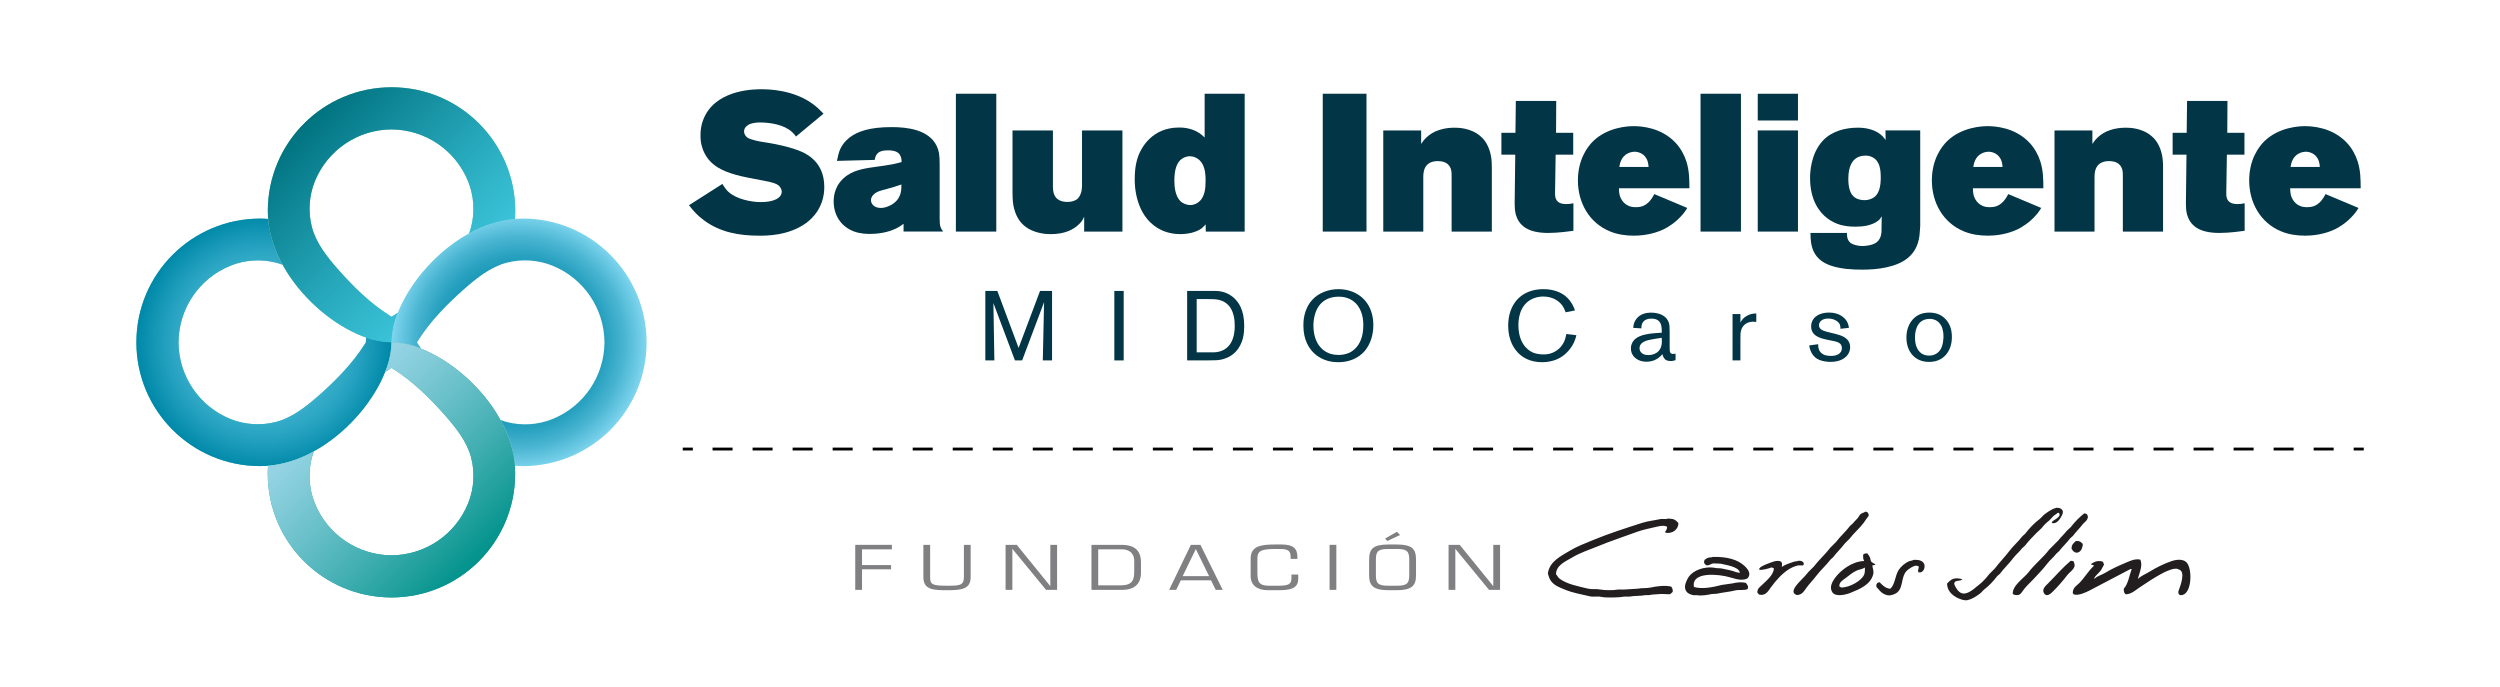 <?xml version="1.0" encoding="UTF-8"?>
<!DOCTYPE svg PUBLIC '-//W3C//DTD SVG 1.0//EN'
          'http://www.w3.org/TR/2001/REC-SVG-20010904/DTD/svg10.dtd'>
<svg height="323.41" viewBox="0 0 1176.04 323.41" width="1176.04" xmlns="http://www.w3.org/2000/svg" xmlns:xlink="http://www.w3.org/1999/xlink"
><defs
  ><radialGradient cx="244.16" cy="161.04" fx="244.16" fy="161.04" gradientUnits="userSpaceOnUse" id="a" r="59.12"
    ><stop offset="0" stop-color="#0189a9"
      /><stop offset=".34" stop-color="#038baa" stop-opacity=".99"
      /><stop offset=".54" stop-color="#0d91b1" stop-opacity=".98"
      /><stop offset=".7" stop-color="#1e9dbd" stop-opacity=".95"
      /><stop offset=".84" stop-color="#36adcd" stop-opacity=".9"
      /><stop offset=".96" stop-color="#55c2e1" stop-opacity=".85"
      /><stop offset="1" stop-color="#60cae9" stop-opacity=".83"
    /></radialGradient
    ><radialGradient cx="170.5" cy="-2545.15" fx="170.5" fy="-2545.15" gradientTransform="matrix(1 0 0 -1 -46.34 -2384.11)" gradientUnits="userSpaceOnUse" id="b" r="59.12"
    ><stop offset="0" stop-color="#68c2a6" stop-opacity=".4"
      /><stop offset="0" stop-color="#60cae9" stop-opacity=".83"
      /><stop offset=".2" stop-color="#59c5e4" stop-opacity=".84"
      /><stop offset=".46" stop-color="#45b7d6" stop-opacity=".88"
      /><stop offset=".75" stop-color="#24a1c1" stop-opacity=".94"
      /><stop offset="1" stop-color="#0189a9"
    /></radialGradient
    ><linearGradient gradientTransform="matrix(1 0 0 -1 -46.34 -2384.11)" gradientUnits="userSpaceOnUse" id="c" x1="271.22" x2="199.17" y1="-2648.5" y2="-2576.46"
    ><stop offset="0" stop-color="#68c2a6" stop-opacity=".4"
      /><stop offset="0" stop-color="#01928b"
      /><stop offset=".99" stop-color="#b1e1f3" stop-opacity=".83"
    /></linearGradient
    ><linearGradient gradientTransform="matrix(1 0 0 -1 -46.34 -2384.11)" gradientUnits="userSpaceOnUse" id="d" x1="189.79" x2="261.84" y1="-2441.79" y2="-2513.85"
    ><stop offset="0" stop-color="#68c2a6" stop-opacity=".4"
      /><stop offset="0" stop-color="#00727f"
      /><stop offset=".99" stop-color="#31c2e2" stop-opacity=".83"
    /></linearGradient
  ></defs
  ><path d="m184.17,161.04h0c.12-4.79,1.13-9.53,2.98-13.95-.66.45-1.32.84-1.98,1.3-.24.15-.68.57-.98.57h0c-.3,0-.75-.42-.98-.57-9.03-5.66-17.3-13.82-24.28-21.78-5.09-5.8-10.15-12.13-12.19-19.72-1.85-7.14-1.38-14.69,1.36-21.55,5.95-14.71,20.19-24.37,36.06-24.46h0c15.87.09,30.11,9.75,36.05,24.46,2.75,6.86,3.24,14.42,1.39,21.57-.27.99-.59,1.95-.95,2.9,6.64-3.76,13.99-6.09,21.58-6.82.1-1.24.16-2.48.16-3.72,0-32.15-26.05-58.21-58.2-58.22h0c-32.15,0-58.21,26.06-58.21,58.21s35.37,61.78,58.21,61.78h-.02Z" fill="#68c2a6"
  /><path d="m304.15,161.03c0-32.15-26.05-58.21-58.2-58.22h0c-32.15,0-61.78,35.37-61.78,58.22h0c4.79.12,9.52,1.13,13.94,2.98-.45-.66-.88-1.32-1.29-1.99-.15-.24-.57-.67-.58-.98h0c0-.31.43-.75.58-.99,5.66-9.03,13.82-17.3,21.78-24.28,5.81-5.09,12.13-10.14,19.72-12.18,7.15-1.86,14.72-1.37,21.57,1.39,14.71,5.95,24.37,20.19,24.46,36.06h0c-.07,15.87-9.73,30.12-24.44,36.08-6.86,2.76-14.42,3.25-21.57,1.39-.98-.26-1.95-.58-2.9-.94,3.75,6.63,6.07,13.96,6.81,21.54,1.24.1,2.47.16,3.71.16,32.15,0,58.21-26.06,58.21-58.21h0s0-.03,0-.03Z" fill="url(#a)"
  /><path d="m184.19,161.04h0c-.12,4.8-1.13,9.53-2.98,13.95.66-.45,1.32-.88,1.99-1.3.24-.15.68-.57.98-.57h0c.3,0,.74.42.98.57,9.03,5.66,17.3,13.82,24.28,21.78,5.09,5.81,10.15,12.13,12.19,19.72,1.85,7.16,1.35,14.72-1.41,21.58-5.94,14.72-20.19,24.38-36.06,24.46h0c-15.87-.08-30.12-9.75-36.06-24.46-2.75-6.86-3.24-14.42-1.39-21.57.27-.98.59-1.95.94-2.89-6.63,3.75-13.97,6.07-21.56,6.8-.1,1.24-.16,2.47-.16,3.71,0,32.15,26.05,58.21,58.2,58.22h0c32.15,0,58.21-26.06,58.21-58.21h0c.05-32.15-35.32-61.78-58.16-61.78Z" fill="#1a979f"
  /><path d="m184.17,160.98h0c-4.08-.08-8.11-.84-11.94-2.24,0,0-.13,1.92-.13,2.24h0c0,.31-.42.75-.57.98-5.66,9.03-13.82,17.31-21.78,24.29-5.81,5.04-12.13,10.14-19.72,12.18-7.15,1.89-14.72,1.43-21.59-1.3-14.71-5.95-24.38-20.2-24.46-36.07h0c.08-15.87,9.74-30.13,24.46-36.08,6.86-2.76,14.42-3.25,21.57-1.39.98.26,1.94.58,2.89.94-3.75-6.62-6.07-13.96-6.82-21.53-1.24-.11-2.47-.17-3.71-.17-32.15,0-58.22,26.06-58.22,58.22h0c0,32.15,26.06,58.21,58.21,58.21h0c32.15,0,61.77-35.37,61.77-58.21h0l.03-.06Z" fill="#5ac3bd"
  /><path d="m184.17,160.98h0c-4.08-.08-8.11-.84-11.94-2.24,0,0-.13,1.92-.13,2.24h0c0,.31-.42.75-.57.98-5.66,9.03-13.82,17.31-21.78,24.29-5.81,5.04-12.13,10.14-19.72,12.18-7.15,1.89-14.72,1.43-21.59-1.3-14.71-5.95-24.38-20.2-24.46-36.07h0c.08-15.87,9.74-30.13,24.46-36.08,6.86-2.76,14.42-3.25,21.57-1.39.98.26,1.94.58,2.89.94-3.75-6.62-6.07-13.96-6.82-21.53-1.24-.11-2.47-.17-3.71-.17-32.15,0-58.22,26.06-58.22,58.22h0c0,32.15,26.06,58.21,58.21,58.21h0c32.15,0,61.77-35.37,61.77-58.21h0l.03-.06Z" fill="url(#b)"
  /><path d="m184.19,161.04h0c-.12,4.8-1.13,9.53-2.98,13.95.66-.45,1.32-.88,1.99-1.3.24-.15.68-.57.98-.57h0c.3,0,.74.42.98.57,9.03,5.66,17.3,13.82,24.28,21.78,5.09,5.81,10.15,12.13,12.19,19.72,1.85,7.16,1.35,14.72-1.41,21.58-5.94,14.72-20.19,24.38-36.06,24.46h0c-15.87-.08-30.12-9.75-36.06-24.46-2.75-6.86-3.24-14.42-1.39-21.57.27-.98.59-1.95.94-2.89-6.63,3.75-13.97,6.07-21.56,6.8-.1,1.24-.16,2.47-.16,3.71,0,32.15,26.05,58.21,58.2,58.22h0c32.15,0,58.21-26.06,58.21-58.21h0c.05-32.15-35.32-61.78-58.16-61.78Z" fill="url(#c)"
  /><path d="m184.17,161.04h0c.12-4.79,1.13-9.53,2.98-13.95-.66.45-1.32.84-1.98,1.3-.24.15-.68.57-.98.57h0c-.3,0-.75-.42-.98-.57-9.03-5.66-17.3-13.82-24.28-21.78-5.09-5.8-10.15-12.13-12.19-19.72-1.85-7.14-1.38-14.69,1.36-21.55,5.95-14.71,20.19-24.37,36.06-24.46h0c15.87.09,30.11,9.75,36.05,24.46,2.75,6.86,3.24,14.42,1.39,21.57-.27.99-.59,1.95-.95,2.9,6.64-3.76,13.99-6.09,21.58-6.82.1-1.24.16-2.48.16-3.72,0-32.15-26.05-58.21-58.2-58.22h0c-32.15,0-58.21,26.06-58.21,58.21s35.37,61.78,58.21,61.78h-.02Z" fill="url(#d)"
  /><path d="m379.22,104.9c-8.36,6.15-19.29,5.97-22.04,5.97-9.46,0-18.46-1.56-26.18-7.35-2.94-2.2-4.68-4.13-6.89-6.98l15.71-10.01c1.38,2.2,2.2,3.22,3.12,3.95,3.67,3.22,10.47,4.59,14.97,4.59,5.79,0,9.83-1.74,9.83-4.96,0-.74-.37-1.29-.46-1.56-.46-.92-1.19-1.75-3.12-2.39-2.3-.83-6.43-1.38-12.22-2.57-8.91-1.74-13.69-3.95-16.81-6.7-2.02-1.75-5.69-6.06-5.6-13.13,0-1.75.09-5.69,2.39-9.83,6.61-12.12,23.79-11.94,26.27-11.94,3.31,0,14.97.18,24.25,6.98,2.02,1.47,3.22,2.76,4.96,4.5l-12.95,10.75c-.83-1.1-1.29-1.65-1.84-2.11-3.77-3.49-10.29-4.5-15.16-4.5-.46,0-2.94,0-4.87.83-.37.18-2.57,1.19-2.57,3.4,0,1.19.73,2.3,1.65,2.94,1.65,1.01,5.51,1.75,7.26,2.02,2.3.37,8.36,1.19,14.79,3.31,4.04,1.29,14.05,4.87,14.05,17.82,0,9.64-5.69,14.88-8.54,16.99Z" fill="#023546"
  /><path d="m425.05,108.94v-3.67c-.73.55-1.65,1.29-3.49,2.2-2.02,1.01-6.34,2.57-12.31,2.57-1.19,0-4.41,0-7.62-1.19-6.15-2.39-9.46-7.72-9.46-14.15,0-2.57.55-8.27,6.52-12.31,3.95-2.66,9-3.31,13.59-3.95,2.66-.37,5.51-.74,8.17-1.29,1.19-.28,2.48-.55,3.67-.92,0-.18,0-1.47-.28-2.2-.55-1.93-1.93-3.31-6.15-3.31-1.38,0-2.3.18-2.76.28-2.94.73-3.22,3.21-3.49,4.22l-17.73.46c.18-1.01.46-1.93.64-2.85.46-1.84,1.47-5.14,5.24-8.08,3.77-2.94,9.55-4.96,19.84-4.96,7.44,0,17.54,1.19,21.22,8.91,1.01,2.11,1.38,4.04,1.38,8.45v25.9c0,3.49.46,4.23,1.65,5.88h-18.65Zm-8.17-19.93c-2.02.46-4.87,1.1-6.34,2.94-.18.28-.83,1.1-.83,2.2,0,1.47,1.19,3.67,4.68,3.67,1.65,0,3.12-.55,4.59-1.29,5.33-2.85,5.05-7.53,5.05-9.74-2.39.83-4.78,1.56-7.16,2.2Z" fill="#023546"
  /><path d="m449.66,108.94V44.09h19.01v64.85h-19.01Z" fill="#023546"
  /><path d="m510.01,108.94v-6.98c-.64,1.29-1.1,2.48-3.22,4.23-2.2,1.84-5.88,3.95-12.49,3.95-1.74,0-7.9-.09-12.58-4.04-1.29-1.1-3.49-3.49-4.59-7.72-.55-1.93-.83-3.95-.83-8.08v-28.93h19.01v25.9c0,2.2-.18,7.72,6.89,7.72,1.84,0,3.67-.46,4.87-1.65,2.2-2.3,1.93-6.34,1.93-6.8v-25.17h19.01v47.58h-18Z" fill="#023546"
  /><path d="m567.23,108.94l-.09-3.4c-.18.18-1.01,1.19-1.93,1.93-2.66,1.93-6.71,2.66-10.01,2.66-5.05,0-8.63-1.65-10.29-2.66-10.93-6.25-11.21-20.67-11.11-23.42,0-1.65,0-6.06,1.65-10.65,1.47-3.95,6.52-13.41,19.2-13.41,1.47,0,5.69.09,9.46,2.57.83.55,1.29.92,2.57,2.11v-20.57h18.83v64.85h-18.28Zm-1.56-31.78c-1.75-3.12-4.68-3.67-5.97-3.67-1.38,0-2.85.55-3.95,1.38-2.11,1.65-3.31,4.68-3.31,10.2,0,2.94.46,7.07,2.66,9.37,1.1,1.19,3.03,2.02,4.78,2.02,1.84,0,3.21-.83,3.67-1.19,3.31-2.3,3.58-6.8,3.58-10.29,0-2.66-.18-5.42-1.47-7.81Z" fill="#023546"
  /><path d="m622.24,108.94V44.09h20.58v64.85h-20.58Z" fill="#023546"
  /><path d="m682.86,108.94v-25.99c0-1.1,0-2.11-.28-3.22-.46-1.65-1.84-3.95-6.15-3.95-6.98,0-6.89,5.79-6.89,7.81v25.35h-18.83v-47.58h17.82v6.34c1.19-1.75,1.38-1.93,2.3-2.85,3.49-3.49,8.54-4.78,13.41-4.78,1.75,0,7.62.09,12.12,3.95,2.48,2.02,4.04,5.14,4.78,8.27.37,1.56.64,3.22.64,6.61v30.04h-18.92Z" fill="#023546"
  /><path d="m728.23,109.58c-10.01,0-13.78-3.86-15.16-8.63-.46-1.74-.55-3.49-.55-5.14l.28-23.06h-6.52v-10.29h6.61l.18-14.97h19.01l-.09,14.97h8.08v10.29h-8.27l-.28,18.28c0,1.93.28,4.96,5.24,4.96,1.1,0,1.56,0,3.4-.37v12.95c-1.56.18-6.8,1.01-11.94,1.01Z" fill="#023546"
  /><path d="m761.57,88.55s0,2.2.46,3.67c.64,1.84,2.48,5.33,7.53,5.24,2.94,0,4.5-1.01,5.42-1.84,1.93-1.56,2.85-3.67,3.21-4.32l15.52,6.52c-.46.73-1.01,1.74-2.3,3.21-3.31,3.86-7.07,5.97-8.73,6.8-2.3,1.1-7.26,3.03-14.05,3.03-3.95,0-7.72-.55-11.3-2.02-9.83-4.04-15.06-13.59-15.06-23.97,0-9.83,4.5-15.89,7.26-18.55,6.8-6.52,16.26-6.98,18.92-6.98,3.21,0,12.95.46,19.84,7.9,2.3,2.48,4.04,5.6,5.05,8.82,1.29,4.13,1.38,8.17,1.38,12.49h-33.16Zm13.5-12.68c-1.29-3.95-4.78-4.5-6.25-4.5-1.47.09-2.39.46-2.94.74-3.49,1.56-3.95,5.42-4.13,6.43h13.78c-.09-.55-.09-1.47-.46-2.66Z" fill="#023546"
  /><path d="m799.96,108.94V44.09h19.01v64.85h-19.01Z" fill="#023546"
  /><path d="m826.87,56.68v-12.58h18.92v12.58h-18.92Zm0,52.26v-47.58h18.92v47.58h-18.92Z" fill="#023546"
  /><path d="m903.1,108.94c-.09,2.11-.46,8.08-5.51,12.31-5.42,4.59-14.7,5.6-21.4,5.6-2.57,0-5.14-.09-7.72-.37-5.24-.64-11.3-1.93-14.51-6.8-2.02-3.12-2.2-6.34-2.3-10.1h17.18c0,.55-.18,3.03,1.47,4.5.92.83,3.03,1.65,5.97,1.65.46,0,4.32-.09,6.52-1.75,2.57-1.93,2.3-5.69,2.3-6.34,0-2.02.09-3.95.09-5.88-.83,1.29-.92,1.47-1.65,2.02-2.85,2.3-7.16,2.85-10.65,2.85-5.05,0-9.37-.92-13.41-4.04-3.49-2.66-7.99-8.27-7.99-18.83,0-2.3.19-11.39,6.06-17.64,4.13-4.41,10.47-6.06,16.35-6.06,1.38,0,6.71,0,10.66,3.12.83.64,1.29,1.1,2.48,2.66l-.09-4.5h16.35v44.92c-.09.92-.09,1.74-.18,2.66Zm-22.32-35c-.55-.28-1.75-.83-3.4-.73-1.19,0-2.39.28-3.4.73-2.66,1.29-4.5,4.32-4.5,10.29,0,4.04.92,6.52,2.11,7.81.64.73,1.38,1.19,2.3,1.56.37.18,1.65.55,3.03.55.74,0,2.02,0,3.58-.73,3.76-1.65,4.23-6.34,4.23-9.92s-.37-7.81-3.95-9.55Z" fill="#023546"
  /><path d="m928.08,88.55s0,2.2.46,3.67c.64,1.84,2.48,5.33,7.53,5.24,2.94,0,4.5-1.01,5.42-1.84,1.93-1.56,2.85-3.67,3.21-4.32l15.52,6.52c-.46.73-1.01,1.74-2.3,3.21-3.31,3.86-7.07,5.97-8.73,6.8-2.3,1.1-7.26,3.03-14.05,3.03-3.95,0-7.72-.55-11.3-2.02-9.83-4.04-15.06-13.59-15.06-23.97,0-9.83,4.5-15.89,7.26-18.55,6.8-6.52,16.26-6.98,18.92-6.98,3.21,0,12.95.46,19.84,7.9,2.3,2.48,4.04,5.6,5.05,8.82,1.29,4.13,1.38,8.17,1.38,12.49h-33.16Zm13.5-12.68c-1.29-3.95-4.78-4.5-6.25-4.5-1.47.09-2.39.46-2.94.74-3.49,1.56-3.95,5.42-4.13,6.43h13.78c-.09-.55-.09-1.47-.46-2.66Z" fill="#023546"
  /><path d="m998.62,108.94v-25.99c0-1.1,0-2.11-.28-3.22-.46-1.65-1.84-3.95-6.15-3.95-6.98,0-6.89,5.79-6.89,7.81v25.35h-18.83v-47.58h17.82v6.34c1.19-1.75,1.38-1.93,2.3-2.85,3.49-3.49,8.54-4.78,13.41-4.78,1.74,0,7.62.09,12.12,3.95,2.48,2.02,4.04,5.14,4.78,8.27.37,1.56.64,3.22.64,6.61v30.04h-18.92Z" fill="#023546"
  /><path d="m1043.99,109.58c-10.01,0-13.78-3.86-15.16-8.63-.46-1.74-.55-3.49-.55-5.14l.28-23.06h-6.52v-10.29h6.61l.18-14.97h19.01l-.09,14.97h8.08v10.29h-8.27l-.28,18.28c0,1.93.28,4.96,5.24,4.96,1.1,0,1.56,0,3.4-.37v12.95c-1.56.18-6.8,1.01-11.94,1.01Z" fill="#023546"
  /><path d="m1077.33,88.55s0,2.2.46,3.67c.64,1.84,2.48,5.33,7.53,5.24,2.94,0,4.5-1.01,5.42-1.84,1.93-1.56,2.85-3.67,3.22-4.32l15.52,6.52c-.46.73-1.01,1.74-2.3,3.21-3.31,3.86-7.07,5.97-8.72,6.8-2.3,1.1-7.26,3.03-14.05,3.03-3.95,0-7.72-.55-11.3-2.02-9.83-4.04-15.06-13.59-15.06-23.97,0-9.83,4.5-15.89,7.26-18.55,6.8-6.52,16.26-6.98,18.92-6.98,3.21,0,12.95.46,19.84,7.9,2.3,2.48,4.04,5.6,5.05,8.82,1.29,4.13,1.38,8.17,1.38,12.49h-33.16Zm13.5-12.68c-1.29-3.95-4.78-4.5-6.24-4.5-1.47.09-2.39.46-2.94.74-3.49,1.56-3.95,5.42-4.13,6.43h13.78c-.09-.55-.09-1.47-.46-2.66Z" fill="#023546"
  /><path d="m490.55,169.55l.6-27.41-10.32,27.41h-3.38l-10.14-26.99.46,26.99h-4.26v-32.69h5.65l10,26.81,10.09-26.81h5.65v32.69h-4.35Z" fill="#023546"
  /><path d="m524.2,169.55v-32.69h4.4v32.69h-4.4Z" fill="#023546"
  /><path d="m584.75,158.85c-.56,2.31-2.45,8.19-9.4,10.09-1.44.42-2.59.56-5.46.56-1.06,0-2.13.05-3.15.05h-8.29v-32.69h12.96c1.67,0,5.28.09,8.8,3.06,2.5,2.13,5.09,5.97,5.09,13.33,0,1.81-.14,3.84-.56,5.6Zm-6.44-14.77c-.51-.6-1.02-1.11-1.62-1.53-1.2-.88-2.22-1.2-2.78-1.34-1.53-.46-2.78-.51-5.83-.51h-5.14v25.05h7.73c1.2,0,4.86-.14,7.36-3.06,1.48-1.67,2.82-4.54,2.82-9.49,0-3.01-.56-6.67-2.55-9.12Z" fill="#023546"
  /><path d="m642.62,164.32c-1.81,2.41-5.74,6.06-13.15,6.06-1.99,0-7.04-.23-11.25-4.17-2.17-2.04-5.09-5.97-5.09-13.06,0-1.85.09-7.5,4.07-11.99,3.1-3.47,7.87-5.14,12.41-5.14,2.22,0,4.44.37,6.48,1.16,6.8,2.64,9.95,8.8,9.95,15.74,0,1.71-.14,6.94-3.43,11.39Zm-3.84-20.46c-3.01-4.12-7.41-4.31-9.17-4.31-5.32.05-8.01,2.69-9.26,4.49-1.8,2.59-2.5,6.16-2.5,9.17,0,4.31,1.3,7.22,2.18,8.66.79,1.2,1.71,2.13,2.08,2.45,1.34,1.16,2.55,1.67,3.15,1.9.88.32,2.22.74,4.44.74.83,0,2.87-.05,4.95-.97,3.15-1.44,6.71-5.23,6.67-13.06,0-1.16,0-5.6-2.55-9.07Z" fill="#023546"
  /><path d="m740.76,160.29c-.83,2.13-3.66,7.45-10.09,9.35-2.31.69-4.35.74-5.23.74-5.79,0-9.07-2.31-10.83-3.94-2.17-2.04-5.14-6.11-5.14-13.24,0-10.18,6.16-17.18,16.53-17.18,1.85,0,8.01.14,12.04,4.86,1.34,1.57,2.18,3.24,2.87,5.14l-4.4.88c-.56-1.57-1.06-2.45-1.48-3.06-1.16-1.62-3.94-4.35-9.07-4.35-.79,0-2.78.09-4.77.93-6.85,2.92-6.9,10.74-6.9,12.55,0,7.87,3.75,11.57,6.94,12.92.83.32,2.41.83,4.77.83.56,0,1.85,0,3.33-.42,1.3-.37,4.35-1.62,6.16-5,.51-.97.93-2.04,1.34-4.17l4.72.56c-.09.46-.33,1.44-.79,2.59Z" fill="#023546"
  /><path d="m785.85,169.83c-.19,0-1.48,0-2.31-.56-.37-.28-.65-.69-.74-.83-.6-.83-.65-1.39-.74-1.85-1.02,1.11-3.24,3.57-7.45,3.57-1.48,0-2.45-.28-3.01-.46-2.59-.88-4.4-2.96-4.4-5.79,0-1.02.28-3.1,2.36-4.72,2.22-1.67,6.06-2.27,8.84-2.45l3.33-.23c0-.6,0-1.2-.05-1.81-.09-1.57-.37-4.81-4.82-4.81-.69,0-3.61,0-4.49,2.64-.23.69-.23,1.2-.23,1.94l-3.84-.23c0-.42.09-1.2.37-2.13.7-2.08,2.73-5.05,8.01-5.05.65,0,1.85.05,3.43.46.88.23,3.8,1.11,4.86,4.07.42,1.16.46,2.27.46,4.68v7.13c0,.46,0,.97.05,1.44.05.51.09,1.67,1.62,1.67.46,0,.69-.09,1.11-.19v3.1c-1.11.37-1.76.42-2.36.42Zm-4.12-10.51v-.42c-1.71.28-6.06.83-7.78,1.57-.7.28-2.69,1.2-2.69,3.33,0,1.62,1.2,3.24,4.12,3.24,1.99,0,6.39-.83,6.39-6.44,0-.42-.05-.88-.05-1.3Z" fill="#023546"
  /><path d="m823.44,151.45c-2.17.37-3.84,1.85-4.4,3.98-.32,1.11-.32,1.9-.32,4.03v10.09h-3.7v-21.81h3.7v3.98c.51-.97,1.16-1.81,2.04-2.5.88-.69,2.59-1.76,5.42-1.76v3.98c-1.34-.19-2.08-.14-2.73,0Z" fill="#023546"
  /><path d="m869.36,166.63c-1.11,1.71-3.61,3.61-8.24,3.61-.65,0-4.07-.05-6.48-1.57-.37-.23-.93-.6-1.57-1.39-1.57-1.9-1.85-3.94-1.99-4.77l4.21-.6c0,1.44.14,2.69,1.2,3.84,1.3,1.44,3.06,1.67,4.86,1.67.46,0,2.64.05,4.07-1.25.97-.88,1.02-1.9,1.02-2.41,0-.23-.05-1.02-.42-1.62-.79-1.25-2.92-1.62-4.12-1.85l-2.13-.42c-2.73-.56-3.98-1.02-5.14-1.71-1.76-1.06-2.64-2.55-2.64-4.63,0-.65.09-2.13,1.16-3.57,2.22-2.92,6.53-2.92,7.32-2.92,4.58,0,7.08,2.27,8.15,3.84.88,1.34,1.07,2.73,1.16,3.33l-3.98.46c-.05-1.06-.09-1.53-.32-2.04-.56-1.2-2.36-2.78-5.51-2.78s-4.31,1.81-4.31,3.19c0,.28.05.65.33,1.16.69,1.16,2.36,1.67,4.95,2.27l2.13.51c.65.14,1.34.37,1.99.56,2.87.88,5.28,2.45,5.28,5.79,0,.56-.09,1.94-.97,3.29Z" fill="#023546"
  /><path d="m915.65,166.59c-1.2,1.44-3.56,3.66-8.1,3.66-1.3,0-4.91-.14-7.55-2.87-1.39-1.39-3.19-4.03-3.19-8.61,0-2.82.74-5.65,2.5-7.92,2.13-2.73,4.95-3.8,8.38-3.8,1.48,0,3.06.28,4.35.83,2.55,1.06,6.25,4.17,6.16,10.79,0,1.2-.14,4.91-2.55,7.92Zm-2.55-13.52c-.32-.6-.83-1.25-1.34-1.67-1.57-1.34-3.29-1.39-3.98-1.39-6.99,0-6.94,7.64-6.94,8.89,0,1.06.14,1.9.19,2.22.23,1.57,1.34,6.2,6.53,6.16,1.02,0,3.52-.23,5.19-2.73,1.39-2.08,1.48-5.46,1.48-5.93.05-.6.05-3.43-1.11-5.56Z" fill="#023546"
  /><path d="M405.51 265.82L419.17 265.82 419.17 267.8 405.51 267.8 405.51 277.48 402.32 277.48 402.32 256.3 419.55 256.3 419.55 258.42 405.51 258.42 405.51 265.82z" fill="#808083"
  /><path d="m456.61,256.3v15.25c0,5.68-4.5,6.1-11.12,6.1-6.14,0-11.12-.11-11.12-6.1v-15.25h3.18v15.25c0,3.45,1.09,3.98,7.94,3.98,5.66,0,7.94-.03,7.94-3.98v-15.25h3.18Z" fill="#808083"
  /><path d="M497.27 277.48L492.07 277.48 476.3 258.27 476.23 258.27 476.23 277.48 473.04 277.48 473.04 256.3 478.29 256.3 494.01 275.65 494.09 275.65 494.09 256.3 497.27 256.3 497.27 277.48z" fill="#808083"
  /><path d="m513.44,256.3h13.67c3.41,0,9.62.34,9.62,8.16v5.06c0,2.09-.46,7.96-8.87,7.96h-14.42v-21.18Zm13.67,19.06c5.62,0,6.37-2.49,6.44-6.27v-5.57c0-1.19-.56-5.11-5.92-5.11h-11.01v16.95h10.49Z" fill="#808083"
  /><path d="m555.49,272.99l-2.18,4.49h-3.33l10.22-21.18h4.5l10.48,21.18h-3.29l-2.21-4.49h-14.19Zm7.04-14.71l-6.18,12.74h12.43l-6.25-12.74Z" fill="#808083"
  /><path d="m596.48,277.65c-5.13,0-8.16-2.43-8.16-6.66v-8.19c0-5.99,4.9-6.67,11.72-6.67h2.62c5.88,0,7.67,1.93,7.67,6.1v.68h-3.18v-.6c0-2.96-.82-4.06-4.94-4.06h-1.8c-6.59,0-8.91.59-8.91,4.46v5.82c0,4.83.26,7.01,5.58,7.01h3.78c5.09,0,6.66-.54,6.66-3.57v-1.69h3.19v1.98c0,4.85-4.12,5.39-9.74,5.39h-4.49Z" fill="#808083"
  /><path d="M625.46 256.3H628.64V277.48H625.46z" fill="#808083"
  /><path d="m656.98,256.13c7,.05,9.14,1.8,9.14,7.11v7.54c0,5-2.4,6.86-9.14,6.86h-3.79c-6.74,0-9.13-1.86-9.13-6.86v-7.54c0-5.31,2.14-7.06,9.13-7.11h3.79Zm-3.79,2.12c-4.71,0-5.95.87-5.95,5v7.54c0,4.21,1.83,4.72,5.95,4.74h3.79c4.12-.03,5.95-.53,5.95-4.74v-7.54c0-4.12-1.24-5-5.95-5h-3.79Zm5.43-6.58l-6.03,2.83-1.01-1.16,5.57-3.19,1.46,1.52Z" fill="#808083"
  /><path d="M705.65 277.48L700.45 277.48 684.68 258.27 684.61 258.27 684.61 277.48 681.43 277.48 681.43 256.3 686.67 256.3 702.39 275.65 702.47 275.65 702.47 256.3 705.65 256.3 705.65 277.48z" fill="#808083"
  /><path d="m951,258.13c.55-.51,1.11-1.01,1.66-1.53,1.6-2.11,3.55-4.1,5.41-5.96.79-.74,1.57-1.48,2.36-2.22,1.04-1.37,2.23-2.57,3.6-3.6.7-.74,1.39-1.48,2.09-2.22.63-.48,1.38-.84,1.94-1.38.57.05.51-.04.69.41.89,1.55-2.88,3.07-3.46,3.89-.05.04-.1.09-.14.14.13.13.18.24.28.42,2.21.45,3.66-1.97,4.44-3.47.33-.63.92-1.84.28-2.63-.52-.82-1.39-1.16-2.78-1.11-.56.19-1.1.37-1.66.56-1.32.65-2.59,1.51-3.74,2.36-.95.7-1.71,1.79-2.63,2.49-2.46,1.85-4.81,4.34-6.66,6.79-.46.42-.92.83-1.38,1.25-1.86,2.46-4.27,4.5-6.11,6.93-2.16,2.86-4.65,5.34-6.79,8.18-.87.88-1.75,1.76-2.63,2.64-1,1.32-3.01,3.6-4.3,4.58-2.01,1.51-3.97,3.69-6.66,4.44-2.61.72-4.11-1.59-4.85-2.91-.27-.47-.87-1.48-.56-2.08.48-1.18,2.56-.65,3.47-1.39h.14v-.28c-3.73-.97-5.11-.02-7.07,2.08.01,3.84,3.12,6.13,5.96,7.21.84.32,2.31.89,3.74.56,2.38-.56,4.24-1.91,5.96-3.19l1.8-1.8c2.26-1.71,4.39-3.98,6.1-6.24.42-.37.84-.74,1.26-1.11,1.99-2.63,4.39-4.86,6.37-7.49,1.15-1.52,2.71-2.75,3.89-4.3m-83.19-2.5c.74-.73,1.48-1.48,2.22-2.21,2.02-2.67,4.67-4.84,6.65-7.49.82-1.09,1.48-2.26,2.36-3.33,0-.41,0-.75-.14-.97-.22-.65-.65-.83-1.39-.97-.7.5-1.56.62-2.21,1.11-.51.38-.73,1.01-1.11,1.53-.77,1.03-1.83,1.86-2.63,2.92-.41.36-.83.74-1.24,1.1-2.05,2.71-4.61,4.92-6.66,7.63l-2.64,2.64c-2.38,3.15-5.38,5.72-7.76,8.87-.83.83-1.66,1.66-2.5,2.49-1.89,2.51-4.46,4.52-6.24,7.07-.43.62-1.29,2.2-.55,3.05.27.56.78.49,1.25.83,2.52-.03,3.48-1.98,4.57-3.46,1.41-1.92,3.12-3.63,4.57-5.55,2.05-2.73,4.72-5.01,6.79-7.76.37-.32.74-.65,1.11-.97,1.74-2.3,3.81-4.22,5.55-6.52m99.42,4.86c.46-.42.92-.84,1.39-1.25,1.63-2.16,3.63-3.94,5.27-6.1.41-.37.83-.74,1.24-1.1,1.4-1.86,3.03-3.42,4.44-5.27.69-.92,1.95-1.6,2.36-2.77.38-.51.26-1.49-.14-1.95-.19-.27-.18-.29-.56-.42-.19-.13-.45-.14-.83-.14-2.3,1.86-4.45,4.01-6.24,6.38-.65.6-1.3,1.2-1.94,1.81-1.24,1.64-2.78,2.93-4.02,4.57-1.39,1.38-2.78,2.77-4.17,4.16-2.94,3.9-6.89,6.92-9.84,10.82-1.95,2.57-7.81,6.28-7.35,10.26h.14c.62.47,2.31.62,3.06.14.8-.51,1.49-1.73,2.08-2.49,1.18-1.56,2.82-3,4.16-4.44,2.29-2.47,4.75-4.93,6.79-7.62,1.23-1.62,2.91-2.92,4.16-4.57m-182.61-16.64c-.81.52-2.58.05-3.61.28-2.91.66-5.84.91-8.59,1.8-7.78,2.51-15.42,4.93-22.6,7.9-4.1,1.7-7.98,3.12-11.51,5.27-4.03,2.46-9.08,4.77-10.12,10.13-.11.54.17,1.27.28,1.66,1.12,3.95,4.32,5.05,7.91,6.52,3.47,1.42,7.4,2.1,11.51,3.05,1.78.41,3.51-.14,5.41.28,2.26.49,8.64.31,10.82-.14h2.5c2.29-.5,5.09-.21,7.34-.69h1.66c1.79-.39,4.09-.38,5.97-.55,1.24.05,2.49.09,3.74.14.71-.19,1.02-.73,1.52-1.11.1-1.27-.14-1.64-.69-2.49-2.7-.69-6.71-.22-9.56.41-2.04.46-4.19.14-6.1.56-2.22.14-4.44.28-6.65.41h-2.77c-1.81.4-6.37.39-8.18,0-1.98-.43-3.96.03-5.82-.41-5.09-1.23-9.84-2.08-13.45-4.71-.72-.53-1.05-1.44-1.66-2.08-.04-4.33,4.84-6.21,7.63-7.9,3.64-2.22,7.85-3.53,12.06-5.27,5.92-2.45,12.25-4.5,18.44-6.79,3.08-1.14,6.4-1.66,9.71-2.5.8-.2,2.98-.55,3.61-.14.51.06.51.11.82.28-.02,1.05-.46,1.77-.96,2.36.05.14.09.28.14.41,3.11.64,6.16-1.35,6.1-4.57-1.45-1.54-1.95-1.95-4.85-2.08m189.82,14.28c.54.57.67,1.24,1.52,1.52.45.35,1.38.36,1.81,0,1.15-.38,1.98-2.3,1.94-3.88-.91-.88-1.27-1.44-3.19-1.38-1.08,1.01-2.12,1.57-2.08,3.74m-94.84,4.02c-.3-.69-.87-1.32-1.24-1.94-1.1,0-1.35.17-1.94.56-.07.91-.1,2.19.41,2.91v.14c-5.82.21-11.14,4.47-13.73,8.04-1.21,1.67-2.83,4.45-1.1,6.79,1.63,2.2,6.38.98,8.45.14,4.39-1.77,9.46-3.85,10.68-8.73.38-1.56-.32-2.95-.42-4.16.46-.09.92-.19,1.39-.28v-.28c-.58-.3-1.29-.7-1.81-1.11-.42-.53-.41-1.42-.7-2.08m-2.77,8.18c-1.2,2.73-6.74,6.03-10.81,5.96-.21-.21-.57-.41-.84-.55.02-2.05,1.58-2.85,2.78-3.74,1.71-1.29,3.47-2.84,5.55-3.75,1.08-.47,2.54-.57,3.46-1.25h.28c.03,1.29-.02,2.42-.42,3.33m-71.12-8.46c-.57.37-1.54.19-2.23.42-.61.2-1.15.67-1.66.97-.12.47-.45,1.06-.14,1.53.23.65.67.7,1.11,1.11,1.45-.03,1.87-.69,3.05-.97,1.15.05,2.31.09,3.46.14,2.85.66,8.2,1.43,9.01,3.88h.14c-.05.14-.09.28-.14.42-1.22-.11-2.22-.52-3.19-.83-1.8-.58-3.74-.8-5.54-1.25-.78-.04-1.57-.09-2.36-.14-5.43-1.2-10.97,1.23-12.9,4.17-.62.94-2.06,3.61-1.66,5.4.45,2.02,1.89,2.72,3.88,3.19h1.8c1.85.38,5.01-.16,6.8-.55.78-.04,1.57-.1,2.35-.14,2.8-.63,5.93-.86,8.6-1.53,2.08-.52,4.53.12,5.97-.69.56-1.37-.21-2.02-.83-2.91-2.1-.47-4.32-.23-6.38.28-1.62.23-3.24.46-4.86.69-3.7.95-9.21,2.21-13.17.97-1.47-7.42,11.93-6.04,16.77-4.57,1.09.33,2.09.56,3.06.83,1.74.5,4.85.53,5.69-.69,1.47-2.17-.5-4.25-1.53-5.27-3.25-3.21-8.51-4.6-15.11-4.44m223.23,3.05c-1.4-2.09-4.63-2.02-7.34-1.1-3.87,1.29-7.46,3.16-10.67,5.13-1.73,1.06-3.74,1.79-5.13,3.19h-.14c.63-2.53,2.46-6.25,1.11-9.02-2.48-.44-4.52.52-6.24,1.25-3.69,1.55-7.05,3.04-10.26,4.99-1.56.95-3.54,1.43-4.85,2.64h-.42c.78-1.48,2.23-2.46,3.19-3.75.61-.82.9-1.76,1.52-2.63-.09-.68-.32-1.03-.55-1.53-2.48-.65-3.75-.04-5.55,1.11.05.09.09.18.14.28.36.15.59.25,1.11.28v.41c-2.55,2.36-4.34,5.58-6.8,8.04-1.3,1.3-3.06,2.09-3.04,4.72.17.16.3.35.41.55,2.11.79,5.6-.86,7.21-1.66,6.52-3.42,13.04-6.84,19.56-10.26h.55c-1.15,3.12-1.67,7.07-3.75,9.29,0,.84.05,1.61.42,2.08.18.18.36.37.56.55,2.71-.13,4.6-2,6.37-3.19,3.59-2.39,7.05-4.71,10.95-6.79,1.05-.55,5.82-2.94,7.35-1.8,3.89.76.81,8.21.14,10.12-.28.8-.02,1.28.27,1.8.3.07.5.13.69.28,5.21.06,5.61-11.4,3.18-14.97m-128.81-1.66c-.59.41-1.53.4-2.21.69-1.84.79-3.84,2.53-4.85,4.16-1.64,2.62-1.62,6.75-3.88,8.74-2.27-.17-3.79-1.76-4.99-3.05-.47.03-.71.06-.97.28-.28.19-.3.18-.42.55-.33.46-.18.76-.14,1.38,1.12,1.11,1.86,2.4,3.33,3.19.51.28,1.24.55,1.8.69,1.12.28,2.39-.17,3.05-.42,5.03-1.82,2.87-7.83,6.1-11.09.64-.65,3.74-3.03,5.13-2.22.33.1.31.15.56.28-.04.92-.62,1.81-.28,2.36v.28c.56.12,1.11.2,1.53-.14,1.13-.38,1.92-2.63,1.1-4.02-.81-1.4-2.51-1.76-4.85-1.66m-52.13,2.64c.42-.16.63-.69.41-1.11-.3-.92-1.23-1.16-2.5-1.11-.5.33-1.3.2-1.94.41-1.44.47-4.53,1.44-5.55,2.36h-.28c.1-.69.27-1.57-.14-2.08-.2-.28-.18-.3-.56-.42-.54-.33-2.16-.18-2.77,0-1.56.46-6.5,2.18-7.07,3.33-.11.14-.06.04-.14.28.13.13.19.24.28.41.84.14,4.52-.6,5.27-1.11.83,0,.93.13,1.39.41-.03,3.16-3.92,6.15-5.69,7.9-.99,1-2.05,1.46-2.08,3.47.28.32.55.65.83.97,3.16.72,4.3-1.74,5.69-3.61,2.27-3.06,5.04-6.26,8.32-8.32,1.25-.78,2.66-1.42,4.29-1.8h2.22Zm127.42-1.94c-.5-.13-.69-.27-1.38-.27-3.82,3.24-7.14,7.13-10.67,10.67-1,1-3.15,2.72-1.81,4.71,1.27,1.88,3.25-.06,4.16-.97,2.38-2.39,4.74-5.05,6.79-7.76.92-1.21,2.68-2.21,3.19-3.74.51-.78-.11-2.04-.28-2.64" fill="#221e20" fill-rule="evenodd"
  /><path d="M321.17 210.56H325.92V211.91H321.17z"
  /><path d="m1097.79,211.91h-9.41v-1.35h9.41v1.35Zm-18.83,0h-9.41v-1.35h9.41v1.35Zm-18.83,0h-9.41v-1.35h9.41v1.35Zm-18.83,0h-9.41v-1.35h9.41v1.35Zm-18.83,0h-9.41v-1.35h9.41v1.35Zm-18.83,0h-9.41v-1.35h9.41v1.35Zm-18.83,0h-9.41v-1.35h9.41v1.35Zm-18.83,0h-9.41v-1.35h9.41v1.35Zm-18.83,0h-9.41v-1.35h9.41v1.35Zm-18.83,0h-9.41v-1.35h9.41v1.35Zm-18.83,0h-9.41v-1.35h9.41v1.35Zm-18.83,0h-9.41v-1.35h9.41v1.35Zm-18.83,0h-9.41v-1.35h9.41v1.35Zm-18.83,0h-9.41v-1.35h9.41v1.35Zm-18.83,0h-9.41v-1.35h9.41v1.35Zm-18.83,0h-9.41v-1.35h9.41v1.35Zm-18.83,0h-9.41v-1.35h9.41v1.35Zm-18.83,0h-9.41v-1.35h9.41v1.35Zm-18.83,0h-9.41v-1.35h9.41v1.35Zm-18.83,0h-9.41v-1.35h9.41v1.35Zm-18.83,0h-9.41v-1.35h9.41v1.35Zm-18.83,0h-9.41v-1.35h9.41v1.35Zm-18.83,0h-9.41v-1.35h9.41v1.35Zm-18.83,0h-9.41v-1.35h9.41v1.35Zm-18.83,0h-9.41v-1.35h9.41v1.35Zm-18.83,0h-9.41v-1.35h9.41v1.35Zm-18.83,0h-9.41v-1.35h9.41v1.35Zm-18.83,0h-9.41v-1.35h9.41v1.35Zm-18.83,0h-9.41v-1.35h9.41v1.35Zm-18.83,0h-9.41v-1.35h9.41v1.35Zm-18.83,0h-9.41v-1.35h9.41v1.35Zm-18.83,0h-9.41v-1.35h9.41v1.35Zm-18.83,0h-9.41v-1.35h9.41v1.35Zm-18.83,0h-9.41v-1.35h9.41v1.35Zm-18.83,0h-9.41v-1.35h9.41v1.35Zm-18.83,0h-9.41v-1.35h9.41v1.35Zm-18.83,0h-9.41v-1.35h9.41v1.35Zm-18.83,0h-9.41v-1.35h9.41v1.35Zm-18.83,0h-9.41v-1.35h9.41v1.35Zm-18.83,0h-9.41v-1.35h9.41v1.35Zm-18.83,0h-9.41v-1.35h9.41v1.35Z"
  /><path d="M1107.2 210.56H1111.95V211.91H1107.2z"
/></svg
>
